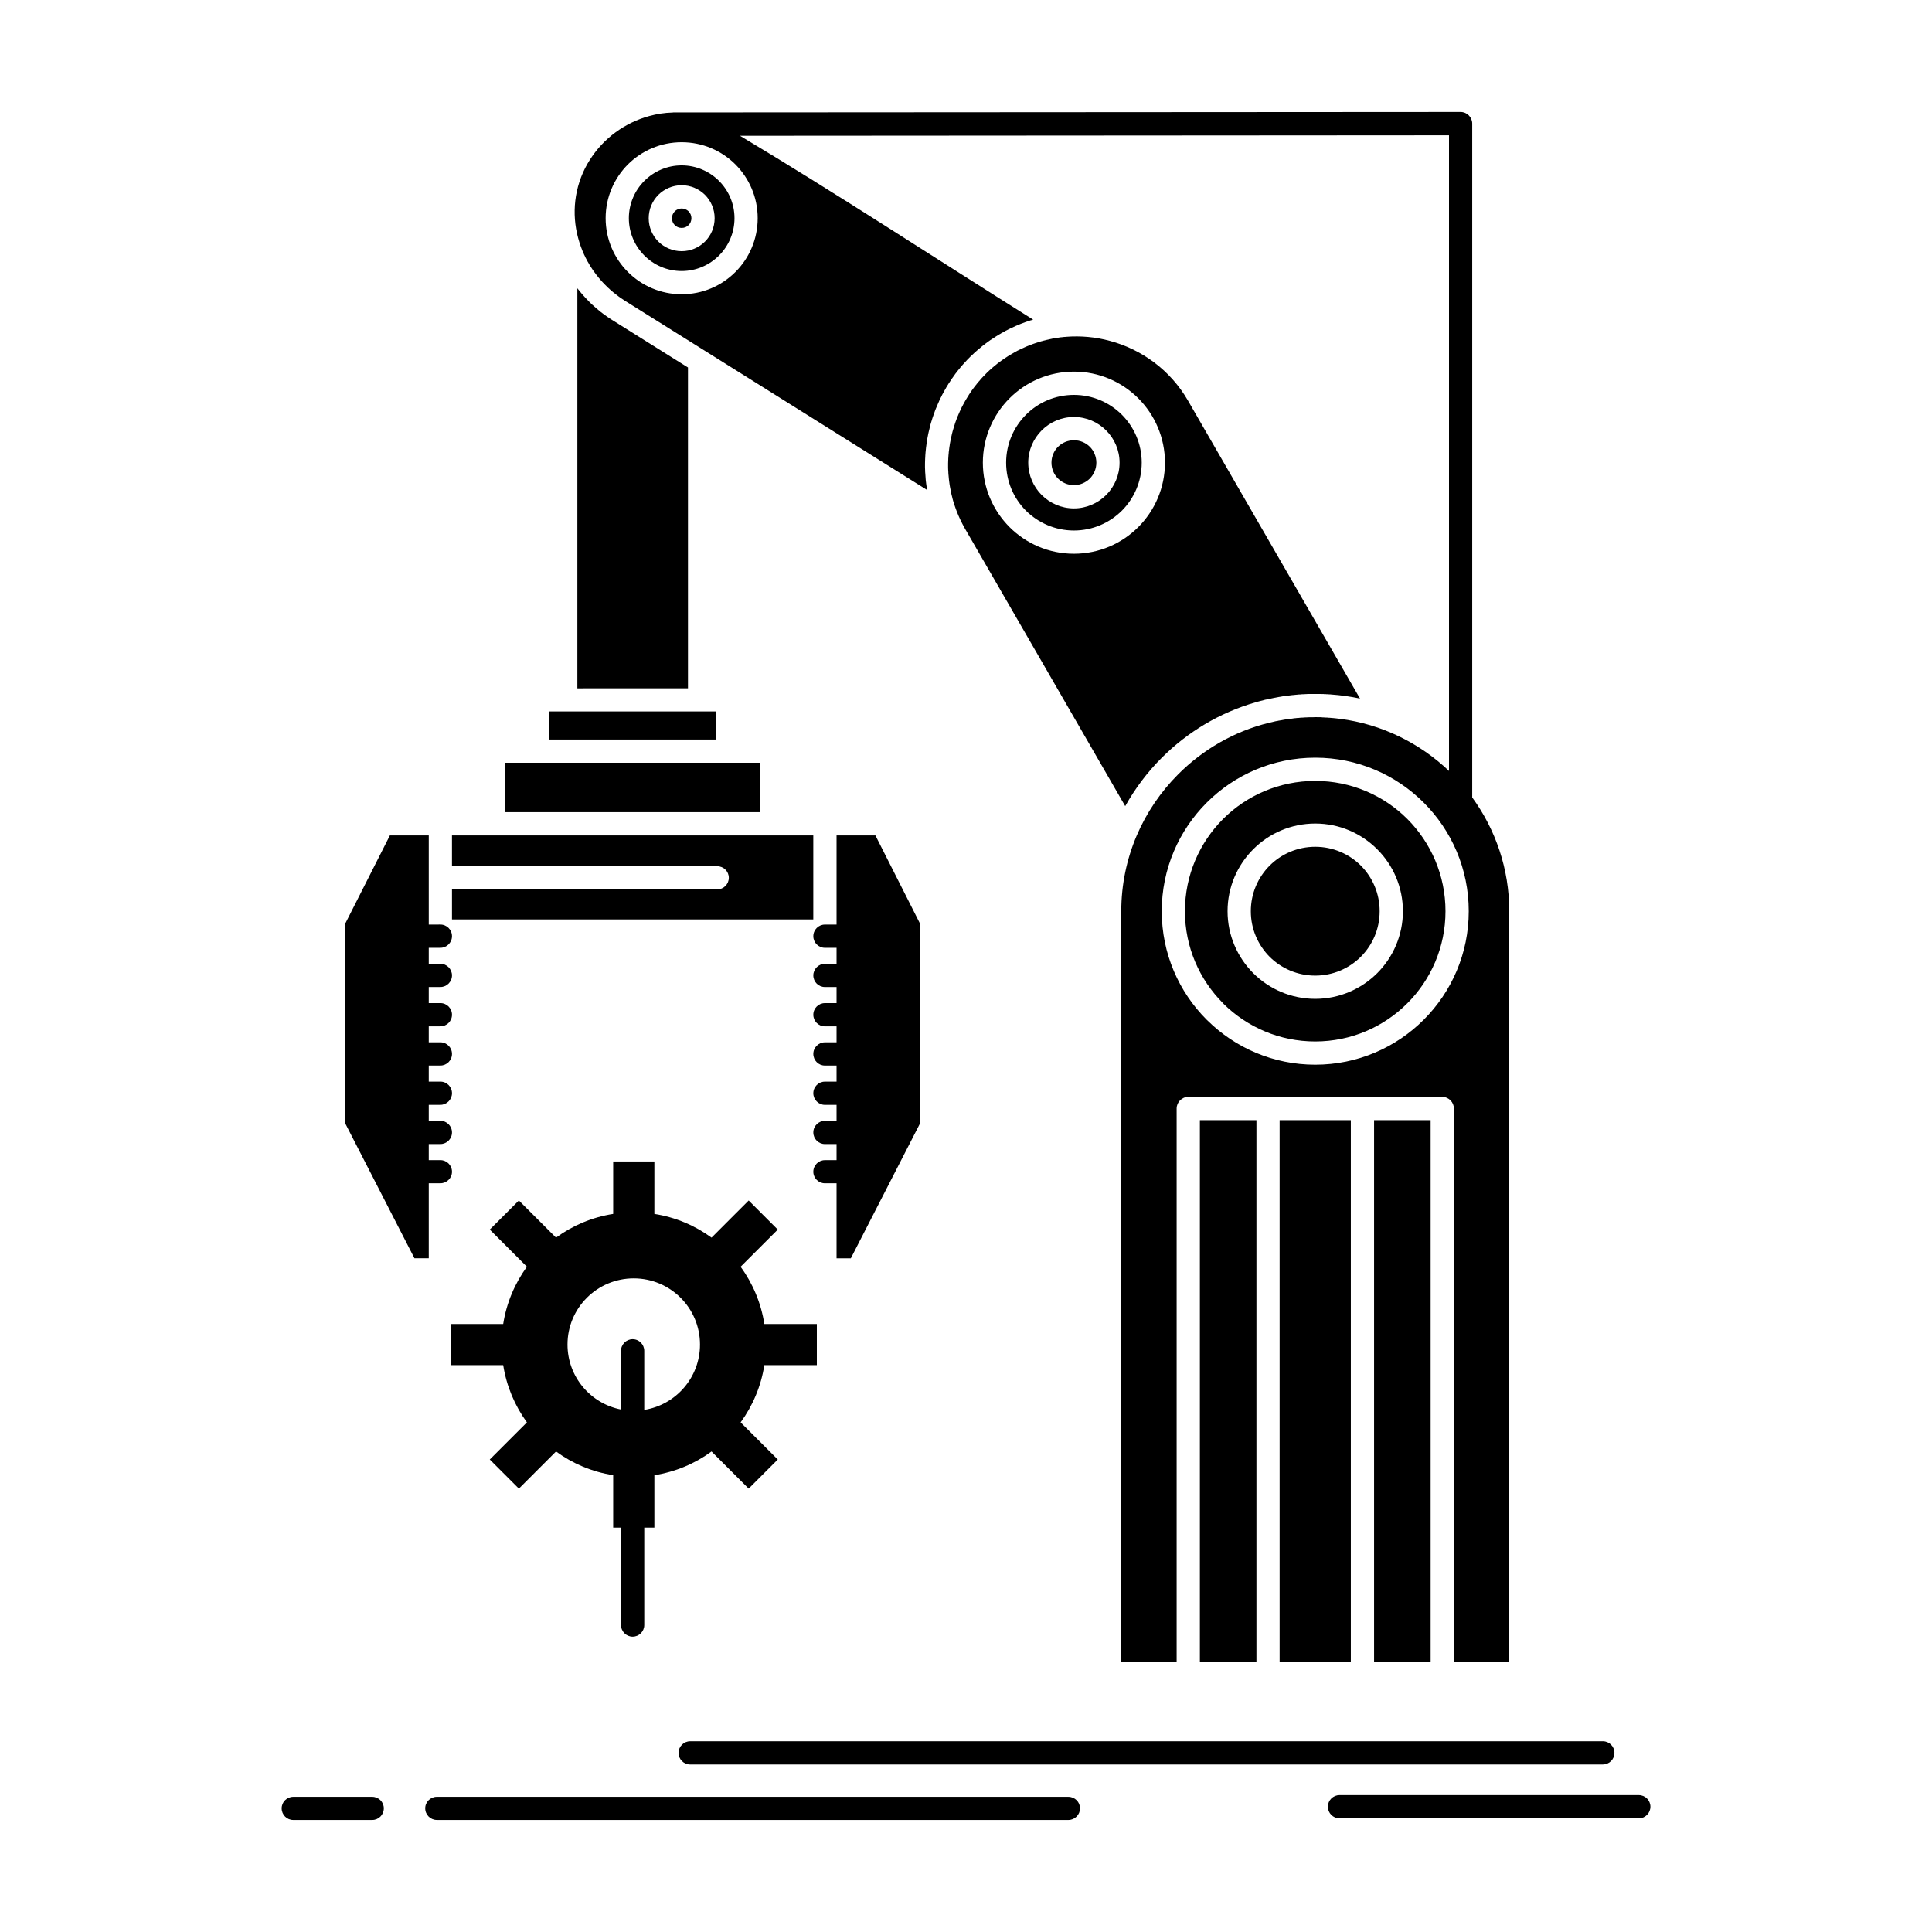 <?xml version="1.0" encoding="UTF-8"?>
<!-- Uploaded to: SVG Repo, www.svgrepo.com, Generator: SVG Repo Mixer Tools -->
<svg fill="#000000" width="800px" height="800px" version="1.1" viewBox="144 144 512 512" xmlns="http://www.w3.org/2000/svg">
 <path d="m413.27 237.14c-0.34 0.176-0.668 0.375-1 0.574l-0.34 0.199-0.277 0.152-0.062 0.051-0.301 0.176-0.039 0.023c-0.555 0.348-1.09 0.699-1.617 1.078l-0.137 0.074-0.176 0.148-0.309 0.227-0.199 0.125-0.113 0.102-0.211 0.176-0.09 0.051-0.25 0.199-0.051 0.051-0.277 0.227h-0.023l-0.301 0.25-0.285 0.25-0.039 0.023-0.816 0.727-0.125 0.102-0.152 0.148-0.273 0.273-0.176 0.148-0.301 0.301-0.074 0.078-0.215 0.227-0.047 0.051-0.238 0.25h-0.023l-0.254 0.273-0.012 0.023-0.25 0.25-0.039 0.051-0.211 0.223-0.062 0.078-0.191 0.227-0.074 0.102-0.164 0.176-0.109 0.125-0.141 0.148-0.129 0.176-0.102 0.125-0.164 0.176-0.07 0.125-0.039 0.051-0.199 0.227-0.191 0.25-0.039 0.051-0.211 0.273-0.016 0.023-0.227 0.301v0.023l-0.215 0.277-0.039 0.051-0.172 0.25-0.051 0.078-0.16 0.227-0.074 0.125-0.125 0.199-0.102 0.125-0.113 0.176-0.102 0.176-0.086 0.125-0.137 0.227-0.062 0.102-0.152 0.25-0.211 0.352-0.023 0.023-0.176 0.324h-0.016l-0.176 0.328-0.012 0.023-0.176 0.301-0.023 0.051-0.141 0.277-0.051 0.074-0.188 0.375-0.113 0.199-0.074 0.152-0.09 0.176-0.086 0.199-0.062 0.125-0.113 0.25-0.047 0.102-0.129 0.25-0.023 0.074-0.137 0.301-0.012 0.051-0.152 0.324-0.141 0.352-0.023 0.023-0.113 0.301-0.039 0.074-0.102 0.277-0.039 0.102-0.102 0.25-0.047 0.125-0.074 0.227-0.062 0.148-0.062 0.176-0.074 0.227-0.047 0.125-0.074 0.25-0.039 0.125-0.086 0.25-0.027 0.102-0.102 0.301-0.012 0.051-0.102 0.348-0.113 0.375-0.102 0.348-0.012 0.051-0.074 0.301-0.023 0.074-0.074 0.301-0.023 0.102-0.051 0.25-0.039 0.148-0.047 0.227-0.039 0.148-0.039 0.199-0.051 0.199-0.035 0.176-0.039 0.227-0.027 0.148-0.047 0.25-0.023 0.102-0.051 0.301-0.016 0.074-0.047 0.324v0.051l-0.062 0.352v0.023l-0.051 0.352v0.023l-0.047 0.352v0.051l-0.039 0.324-0.016 0.078-0.039 0.301v0.102l-0.023 0.273-0.012 0.125-0.027 0.25-0.012 0.176-0.027 0.398-0.012 0.176-0.016 0.227v0.148l-0.012 0.25-0.027 0.828v1.223l0.016 0.301v0.102l0.016 0.273 0.012 0.125 0.016 0.25v0.152l0.012 0.223 0.016 0.199 0.016 0.176 0.023 0.227c0.047 0.676 0.125 1.352 0.223 2.031l0.051 0.375 0.012 0.051 0.051 0.324 0.012 0.074c0.09 0.523 0.203 1.078 0.312 1.625l0.039 0.176 0.051 0.227 0.125 0.5 0.074 0.301 0.023 0.074 0.074 0.328 0.012 0.051 0.102 0.352v0.023l0.113 0.375 0.109 0.348 0.016 0.051 0.102 0.324 0.023 0.078 0.102 0.273 0.039 0.125 0.09 0.25 0.047 0.125 0.078 0.25 0.062 0.152 0.148 0.398 0.066 0.176 0.012 0.027 0.016 0.051 0.012 0.051 0.016 0.023c0.578 1.453 1.266 2.902 2.055 4.309l42.543 73.676c2.633-4.707 5.898-9.043 9.691-12.824 6.836-6.836 15.363-11.969 24.895-14.699l0.062-0.027 0.438-0.125c0.676-0.176 1.352-0.352 2.027-0.527l0.277-0.051 0.238-0.051 1.551-0.324 0.312-0.074 0.199-0.023 0.5-0.102h0.016l0.523-0.102 0.176-0.027 0.348-0.051 0.363-0.074 0.164-0.027 0.512-0.074h0.039l0.5-0.078 0.215-0.023 0.312-0.027 0.414-0.051 0.113-0.023 0.535-0.051h0.066l0.465-0.051 0.266-0.027 0.277-0.023 0.449-0.051h0.09l0.535-0.023 0.113-0.023 0.426-0.023h0.301l0.238-0.023 0.5-0.023h0.039l0.539-0.023h3.191l0.164 0.023h0.516l0.102 0.023h0.465l0.148 0.023h0.316l0.152 0.023h0.164l0.301 0.023h0.148l0.164 0.023c2.594 0.176 5.156 0.551 7.664 1.078l-45.602-78.984c-4.684-8.086-12.254-13.547-20.684-15.801-3.773-1.027-7.699-1.379-11.633-1.078h-0.051l-0.027 0.023h-0.07l-0.465 0.023-0.109 0.027h-0.152l-0.074 0.023-0.578 0.051-0.113 0.027h-0.051l-0.754 0.125h-0.113l-0.109 0.027-0.113 0.023-0.688 0.102-0.113 0.027-0.109 0.023h-0.027l-0.086 0.027-0.113 0.023-0.465 0.102-0.109 0.027-0.227 0.051-0.109 0.023-0.102 0.023h-0.016l-0.113 0.023-1.027 0.25-0.047 0.027h-0.066l-0.109 0.051-0.227 0.051-0.113 0.023-0.113 0.051-0.109 0.027-0.066 0.023h-0.051l-0.34 0.102-0.016 0.027-0.086 0.023-0.113 0.027-0.109 0.051-0.09 0.023h-0.023l-0.102 0.027-0.109 0.051-0.113 0.023-0.051 0.023-0.047 0.023-0.113 0.023-0.102 0.051-0.109 0.023h-0.016l-0.086 0.051-0.113 0.023-0.113 0.051-0.086 0.023h-0.016l-0.109 0.051-0.113 0.051-0.102 0.023-0.051 0.027-0.164 0.051-0.109 0.051-0.324 0.125-0.102 0.051-0.102 0.027-0.016 0.023-0.102 0.027-0.637 0.273-0.023 0.027-0.074 0.023-0.113 0.051-0.102 0.051-0.324 0.148-0.102 0.051-0.062 0.023-0.051 0.023-0.309 0.148h-0.016l-0.086 0.051-0.301 0.125-0.016 0.023-0.527 0.25-0.102 0.074-0.102 0.051-0.043 0.016zm50.523 119.57c7.359-7.363 17.527-11.918 28.758-11.918s21.395 4.559 28.758 11.918c7.363 7.363 11.922 17.527 11.922 28.773 0 11.219-4.559 21.387-11.922 28.75-7.363 7.363-17.527 11.918-28.758 11.918-11.145 0-21.234-4.484-28.586-11.746l-0.188-0.176c-7.363-7.359-11.906-17.527-11.906-28.75 0-11.238 4.559-21.406 11.922-28.77zm28.762-5.758c-9.543 0-18.184 3.856-24.43 10.094-6.238 6.262-10.105 14.902-10.105 24.441 0 9.516 3.867 18.156 10.117 24.391l0.148 0.176c6.238 6.137 14.801 9.941 24.266 9.941 9.527 0 18.168-3.856 24.406-10.117 6.246-6.234 10.113-14.875 10.113-24.391 0-9.539-3.867-18.18-10.105-24.441-6.246-6.238-14.887-10.094-24.41-10.094zm-81.016-101.4c4.359-4.356 10.395-7.062 17.059-7.062 6.66 0 12.695 2.707 17.055 7.062 4.367 4.359 7.074 10.418 7.074 17.055 0 6.66-2.703 12.695-7.074 17.078-4.359 4.359-10.395 7.062-17.055 7.062s-12.699-2.703-17.059-7.062c-4.367-4.383-7.074-10.418-7.074-17.078 0.004-6.633 2.707-12.695 7.074-17.055zm17.059-0.898c-4.961 0-9.457 2.004-12.711 5.258-3.242 3.254-5.254 7.738-5.254 12.695 0 4.984 2.004 9.465 5.246 12.723 3.266 3.231 7.762 5.258 12.723 5.258 4.957 0 9.453-2.027 12.707-5.258 3.242-3.254 5.258-7.762 5.258-12.723 0-4.957-2.016-9.441-5.258-12.695-3.262-3.258-7.758-5.258-12.711-5.258zm-118.2-61.078c3.644-3.629 8.688-5.883 14.25-5.883 5.559 0 10.605 2.254 14.25 5.883 3.633 3.656 5.898 8.691 5.898 14.25s-2.266 10.621-5.898 14.25c-3.644 3.656-8.688 5.906-14.25 5.906-5.559 0-10.605-2.254-14.25-5.906-3.644-3.633-5.898-8.691-5.898-14.25s2.254-10.594 5.898-14.25zm14.25 0.25c-3.856 0-7.363 1.578-9.891 4.109-2.527 2.527-4.106 6.035-4.106 9.891s1.578 7.363 4.106 9.891 6.035 4.109 9.891 4.109 7.363-1.578 9.895-4.109c2.527-2.527 4.106-6.035 4.106-9.891s-1.578-7.363-4.106-9.891c-2.535-2.531-6.039-4.109-9.895-4.109zm152.32 396.52v-143.49h-14.988v143.49zm31.176-143.49v143.49h14.988v-143.49zm-25.031 0v143.49h18.871v-143.49zm-6.984-71.797c4.207-4.207 10.02-6.812 16.43-6.812 6.398 0 12.207 2.606 16.414 6.812 4.211 4.207 6.812 10.016 6.812 16.43 0 6.387-2.606 12.195-6.801 16.402-4.219 4.203-10.027 6.812-16.43 6.812-6.41 0-12.223-2.606-16.414-6.789-4.219-4.231-6.824-10.039-6.824-16.426 0.004-6.414 2.606-12.223 6.812-16.43zm16.43-0.652c-4.719 0-8.988 1.902-12.082 4.984-3.09 3.106-4.996 7.363-4.996 12.098 0 4.707 1.906 8.965 4.984 12.07 3.106 3.082 7.375 4.984 12.094 4.984 4.707 0 8.98-1.902 12.07-4.984 3.094-3.106 4.996-7.359 4.996-12.07 0-4.734-1.902-8.988-4.984-12.098-3.106-3.082-7.379-4.984-12.082-4.984zm-72.512-110.34c2.203-2.203 5.223-3.555 8.555-3.555 3.328 0 6.348 1.352 8.539 3.555 2.203 2.207 3.555 5.234 3.555 8.539 0 3.332-1.355 6.363-3.543 8.566-2.203 2.18-5.223 3.555-8.551 3.555-3.332 0-6.352-1.375-8.555-3.555-2.188-2.203-3.555-5.234-3.555-8.566-0.004-3.305 1.363-6.332 3.555-8.539zm8.555 2.606c-1.641 0-3.133 0.652-4.211 1.727-1.078 1.078-1.742 2.578-1.742 4.207 0 1.652 0.664 3.133 1.73 4.207 1.086 1.078 2.578 1.754 4.219 1.754s3.129-0.676 4.207-1.73c1.078-1.102 1.742-2.578 1.742-4.231 0-1.629-0.664-3.133-1.73-4.207-1.086-1.074-2.574-1.727-4.215-1.727zm-110.14-65.035c1.578-1.555 3.769-2.555 6.184-2.555 2.402 0 4.609 1 6.184 2.555 1.578 1.602 2.555 3.781 2.555 6.184 0 2.43-0.977 4.609-2.555 6.188-1.574 1.578-3.781 2.555-6.184 2.555-2.402 0-4.606-0.977-6.184-2.555s-2.551-3.781-2.551-6.188c0-2.402 0.973-4.582 2.551-6.184zm6.188 3.609c-0.711 0-1.363 0.301-1.828 0.75-0.461 0.473-0.754 1.125-0.754 1.828 0 0.727 0.289 1.379 0.754 1.828 0.461 0.477 1.117 0.75 1.828 0.75 0.715 0 1.367-0.273 1.832-0.75 0.461-0.449 0.75-1.102 0.75-1.828 0-0.703-0.285-1.352-0.75-1.828-0.48-0.453-1.133-0.75-1.832-0.75zm20.871 159.99v-13.098h-67.723v13.098zm-11.77-26.695h-44.188v7.438h44.188zm-7.434-6.16v-84.996l-19.984-12.52-0.176-0.102-0.164-0.125h-0.023l-0.152-0.102-0.176-0.125h-0.023l-0.148-0.102-0.164-0.125-0.035-0.023-0.129-0.074-0.172-0.125-0.051-0.027-0.113-0.074-0.164-0.125-0.047-0.051-0.125-0.074-0.164-0.125-0.062-0.023-0.102-0.074-0.148-0.125-0.074-0.051-0.102-0.074-0.152-0.125-0.09-0.051-0.074-0.074-0.164-0.125-0.086-0.051-0.062-0.051-0.164-0.125-0.102-0.102-0.066-0.051-0.148-0.125-0.113-0.074-0.039-0.051-0.148-0.125-0.125-0.102-0.027-0.023-0.148-0.125-0.141-0.102-0.023-0.023-0.137-0.148-0.152-0.102v-0.027l-0.148-0.121-0.152-0.125-0.148-0.148-0.152-0.125-0.141-0.125-0.137-0.152-0.027-0.023-0.125-0.102-0.176-0.176-0.109-0.102-0.137-0.148-0.039-0.023-0.102-0.102-0.137-0.148-0.047-0.051-0.09-0.102-0.137-0.125-0.047-0.074-0.09-0.078-0.137-0.148-0.062-0.051-0.062-0.074-0.141-0.152-0.062-0.074-0.074-0.074-0.125-0.148-0.074-0.074-0.047-0.051-0.125-0.148-0.102-0.102-0.039-0.051-0.137-0.148-0.086-0.125-0.039-0.023-0.129-0.148-0.102-0.125-0.012-0.023-0.137-0.148-0.102-0.125-0.016-0.023-0.125-0.148-0.113-0.152-0.125-0.148-0.125-0.152v-0.023l-0.113-0.125-0.109-0.148v106.03l29.324-0.012zm7.746 47.18c1.703 0 3.078 1.375 3.078 3.055 0 1.703-1.379 3.082-3.078 3.082h-70.285v7.965h95.75v-22.262h-95.754v8.164zm234.7 231.89c1.703 0 3.078 1.375 3.078 3.078s-1.375 3.078-3.078 3.078l-241.86 0.004c-1.703 0-3.078-1.375-3.078-3.078 0-1.703 1.379-3.078 3.078-3.078zm-141.63 14.727c1.703 0 3.078 1.375 3.078 3.055 0 1.703-1.379 3.082-3.078 3.082l-167.37-0.004c-1.691 0-3.078-1.379-3.078-3.082 0-1.68 1.387-3.055 3.078-3.055zm-184.5 0c1.707 0 3.082 1.375 3.082 3.055 0 1.703-1.375 3.082-3.082 3.082h-20.918c-1.691 0-3.07-1.379-3.07-3.082 0-1.68 1.379-3.055 3.07-3.055zm335.66-0.453c1.703 0 3.078 1.375 3.078 3.078 0 1.68-1.375 3.082-3.078 3.082h-79.312c-1.688 0-3.082-1.402-3.082-3.082 0-1.703 1.391-3.078 3.082-3.078zm-317.59-230.71c1.691 0 3.078 1.379 3.078 3.082s-1.387 3.078-3.078 3.078h-3.078v4.231h3.078c1.691 0 3.078 1.402 3.078 3.082 0 1.703-1.387 3.078-3.078 3.078h-3.078v4.258h3.078c1.691 0 3.078 1.379 3.078 3.082s-1.387 3.078-3.078 3.078h-3.078v4.231h3.078c1.691 0 3.078 1.379 3.078 3.078 0 1.703-1.387 3.082-3.078 3.082h-3.078v4.258h3.078c1.691 0 3.078 1.379 3.078 3.078 0 1.68-1.387 3.082-3.078 3.082h-3.078v4.231h3.078c1.691 0 3.078 1.379 3.078 3.078 0 1.703-1.387 3.082-3.078 3.082h-3.078v4.258h3.078c1.691 0 3.078 1.375 3.078 3.078 0 1.68-1.387 3.055-3.078 3.055h-3.078v19.883h-3.793l-18.355-35.777v-52.887l11.844-23.391h10.305v23.617zm104.99 68.566h-3.078c-1.703 0-3.078-1.379-3.078-3.055 0-1.703 1.379-3.078 3.078-3.078h3.078v-4.258h-3.078c-1.703 0-3.078-1.379-3.078-3.082s1.379-3.078 3.078-3.078h3.078v-4.231h-3.078c-1.703 0-3.078-1.402-3.078-3.082 0-1.703 1.379-3.078 3.078-3.078h3.078v-4.258h-3.078c-1.703 0-3.078-1.379-3.078-3.082s1.379-3.078 3.078-3.078h3.078v-4.231h-3.078c-1.703 0-3.078-1.379-3.078-3.078 0-1.703 1.379-3.082 3.078-3.082h3.078v-4.258h-3.078c-1.703 0-3.078-1.379-3.078-3.078 0-1.68 1.379-3.082 3.078-3.082h3.078v-4.231h-3.078c-1.703 0-3.078-1.379-3.078-3.078 0-1.703 1.379-3.082 3.078-3.082h3.078v-23.613h10.305l11.832 23.391v52.887l-18.355 35.785h-3.781zm126.87-123.53-0.488 0.023h-0.977l-0.488 0.023h-0.023l-0.449 0.023h-0.215l-0.277 0.027-0.375 0.023h-0.102l-0.488 0.027h-0.062l-0.414 0.051-0.238 0.023h-0.238l-0.41 0.051h-0.062l-0.477 0.051-0.102 0.027-0.375 0.051-0.262 0.023-0.215 0.027-0.426 0.074h-0.039l-0.477 0.051-0.125 0.027-0.34 0.051-0.301 0.051-0.625 0.125h-0.016l-0.465 0.074-0.16 0.023-0.301 0.074-0.324 0.051-0.137 0.023c-0.578 0.125-1.152 0.277-1.727 0.402l-0.102 0.023c-9.23 2.277-17.48 7.086-24.016 13.625-9.316 9.316-15.098 22.16-15.098 36.312v198.86h14.672v-146.58c0-1.68 1.379-3.082 3.082-3.082h67.312c1.695 0 3.082 1.402 3.082 3.082v146.57h14.672v-198.86c0-11.246-3.644-21.66-9.816-30.152v-178.58c0-1.68-1.379-3.078-3.078-3.078l-207.66 0.125h-0.988l-0.152 0.027h-0.09c-2.066 0.051-4.121 0.375-6.125 0.926-6.336 1.73-12.121 5.809-15.812 11.719l-0.516 0.852-0.051 0.074c-3.543 6.234-4.207 13.246-2.477 19.656 0.426 1.578 0.973 3.082 1.648 4.559h0.016l0.375 0.801 0.047 0.074 0.039 0.074c0.223 0.449 0.477 0.926 0.754 1.352v0.027l0.5 0.824 0.047 0.074 0.102 0.125 0.023 0.074 0.062 0.074 0.102 0.152 0.027 0.051 0.172 0.25 0.016 0.023 0.074 0.125 0.102 0.125 0.109 0.148 0.09 0.125 0.012 0.023 0.102 0.125 0.09 0.125 0.012 0.023 0.113 0.125 0.062 0.102 0.039 0.051 0.102 0.148 0.062 0.078 0.039 0.051 0.113 0.125 0.062 0.074 0.262 0.352 0.113 0.125 0.039 0.051 0.074 0.078 0.113 0.148 0.023 0.023 0.074 0.102 0.238 0.25 0.109 0.148h0.016l0.113 0.125 0.102 0.125h0.012l0.113 0.125 0.102 0.125h0.023l0.113 0.125 0.125 0.125 0.113 0.125 0.102 0.102 0.023 0.027 0.625 0.625 0.062 0.051 0.066 0.078 0.137 0.125 0.039 0.027 0.09 0.074 0.137 0.125 0.25 0.25h0.023l0.113 0.102 0.141 0.125 0.125 0.125 0.141 0.102 0.137 0.125 0.125 0.102 0.152 0.125 0.102 0.074 0.039 0.027 0.137 0.102 0.102 0.102 0.039 0.023 0.137 0.102 0.102 0.078 0.051 0.051 0.141 0.102 0.074 0.051 0.062 0.051 0.152 0.102 0.062 0.051 0.074 0.074 0.141 0.102 0.062 0.027 0.086 0.074 0.152 0.102 0.047 0.027 0.102 0.074 0.152 0.102 0.023 0.027 0.125 0.074 0.152 0.102 0.023 0.023 0.125 0.078 0.152 0.102 0.148 0.102 0.152 0.102 21.172 13.246c0.188 0.102 0.387 0.223 0.555 0.348l58.371 36.562-0.051-0.301-0.047-0.324-0.016-0.074-0.023-0.25-0.039-0.25-0.012-0.074-0.039-0.301-0.016-0.102-0.023-0.227-0.039-0.25v-0.074l-0.039-0.305-0.016-0.121-0.012-0.199-0.023-0.277v-0.051l-0.09-1.277-0.012-0.125-0.016-0.176-0.016-0.648-0.012-0.152v-0.176l-0.016-0.301c0-0.75 0-1.5 0.039-2.231l0.016-0.199v-0.125l0.023-0.328v-0.051l0.012-0.25 0.051-0.652v-0.051l0.125-1.203 0.023-0.25 0.016-0.074c0.062-0.5 0.141-1.027 0.215-1.555l0.047-0.273v-0.051l0.176-0.926 0.062-0.301 0.023-0.148 0.039-0.176 0.062-0.301 0.074-0.301c0.113-0.523 0.238-1.051 0.375-1.578l0.125-0.449 0.039-0.125 0.086-0.301 0.016-0.051 0.176-0.551 0.086-0.301 0.016-0.051 0.086-0.25 0.062-0.227 0.039-0.074 0.102-0.301 0.023-0.074 0.227-0.625 0.102-0.277 0.047-0.152 0.113-0.301 0.039-0.102 0.141-0.348 0.023-0.051 0.164-0.375v-0.027l0.176-0.398 0.012-0.023 0.164-0.375 0.023-0.074 0.148-0.324 0.051-0.102 0.125-0.301 0.074-0.152 0.109-0.227 0.09-0.199 0.102-0.199 0.125-0.223 0.074-0.176 0.141-0.273 0.047-0.102 0.176-0.328 0.039-0.051 0.188-0.375 0.016-0.027 0.215-0.375h0.012l0.199-0.375 0.039-0.051 0.176-0.328 0.062-0.102 0.164-0.273 0.086-0.148 0.152-0.227 0.102-0.176 0.125-0.199 0.137-0.199 0.102-0.148 0.164-0.25 0.074-0.125 0.199-0.301 0.051-0.074 0.227-0.328 0.023-0.023 0.25-0.352 0.246-0.375 0.039-0.023 0.223-0.328 0.062-0.078 0.301-0.375 0.176-0.25 0.125-0.148 0.152-0.176 0.148-0.199 0.129-0.148 0.188-0.227 0.086-0.125 0.227-0.25 0.062-0.074 0.25-0.301 0.992-1.078 0.246-0.273 0.09-0.102 0.223-0.199 0.125-0.148 0.5-0.5 0.199-0.176 0.125-0.125 0.238-0.223 0.09-0.078 0.277-0.273 0.711-0.629 0.023-0.023 1.152-0.953 0.215-0.199 0.172-0.125 0.188-0.148 0.211-0.152 0.137-0.125c0.492-0.352 0.977-0.727 1.477-1.078h0.016l1.277-0.828 0.262-0.176 0.176-0.102 0.434-0.277 0.176-0.102 0.262-0.148 0.141-0.074v-0.027l0.113-0.051 0.25-0.148 0.09-0.051h0.039l0.363-0.223 0.047-0.027 0.074-0.023 0.387-0.227 0.102-0.051 0.129-0.051 0.223-0.125h0.016l0.125-0.074 0.363-0.176 0.141-0.074 0.238-0.125h0.039c1.688-0.824 3.414-1.504 5.156-2.051l0.129-0.023 0.348-0.125 0.223-0.051c-25.664-16.078-51.711-33.18-77.703-48.73l187.9-0.125v168.46c-7.75-7.387-17.793-12.395-28.91-13.824h-0.039l-1.25-0.148h-0.102l-0.141-0.023-0.277-0.027h-0.137l-0.141-0.023h-0.137l-0.141-0.027h-0.137l-0.102-0.023h-0.32l-0.141-0.027h-0.203l-0.074-0.023h-0.414l-0.137-0.027h-0.277l-0.152-0.023h-0.273l-0.129-0.02h-0.141l-0.137-0.023h-0.98l-0.148-0.023h-0.277zm-175.15 131.65c5.609 0.875 10.766 3.078 15.148 6.285l9.844-9.844 7.711 7.711-9.844 9.844c3.203 4.41 5.41 9.566 6.285 15.176h13.914v10.895h-13.914c-0.875 5.609-3.078 10.766-6.285 15.176l9.844 9.84-7.711 7.711-9.844-9.84c-4.383 3.207-9.543 5.406-15.148 6.285v13.898h-2.68v25.816c0 1.703-1.379 3.082-3.078 3.082-1.691 0-3.078-1.379-3.078-3.082v-25.816h-2.078v-13.898c-5.598-0.879-10.77-3.078-15.148-6.285l-9.844 9.84-7.715-7.711 9.844-9.84c-3.203-4.41-5.406-9.566-6.285-15.176h-13.91v-10.895h13.91c0.875-5.609 3.078-10.766 6.285-15.176l-9.844-9.844 7.715-7.711 9.844 9.844c4.383-3.207 9.539-5.41 15.148-6.285v-13.898h10.918zm-8.84 36.285c0-1.703 1.387-3.082 3.078-3.082 1.703 0 3.078 1.379 3.078 3.082v15.652c8.375-1.328 14.773-8.566 14.773-17.328 0-9.691-7.863-17.527-17.555-17.527-9.695 0-17.555 7.836-17.555 17.527 0 8.562 6.113 15.652 14.176 17.227z" fill-rule="evenodd"/>
</svg>
